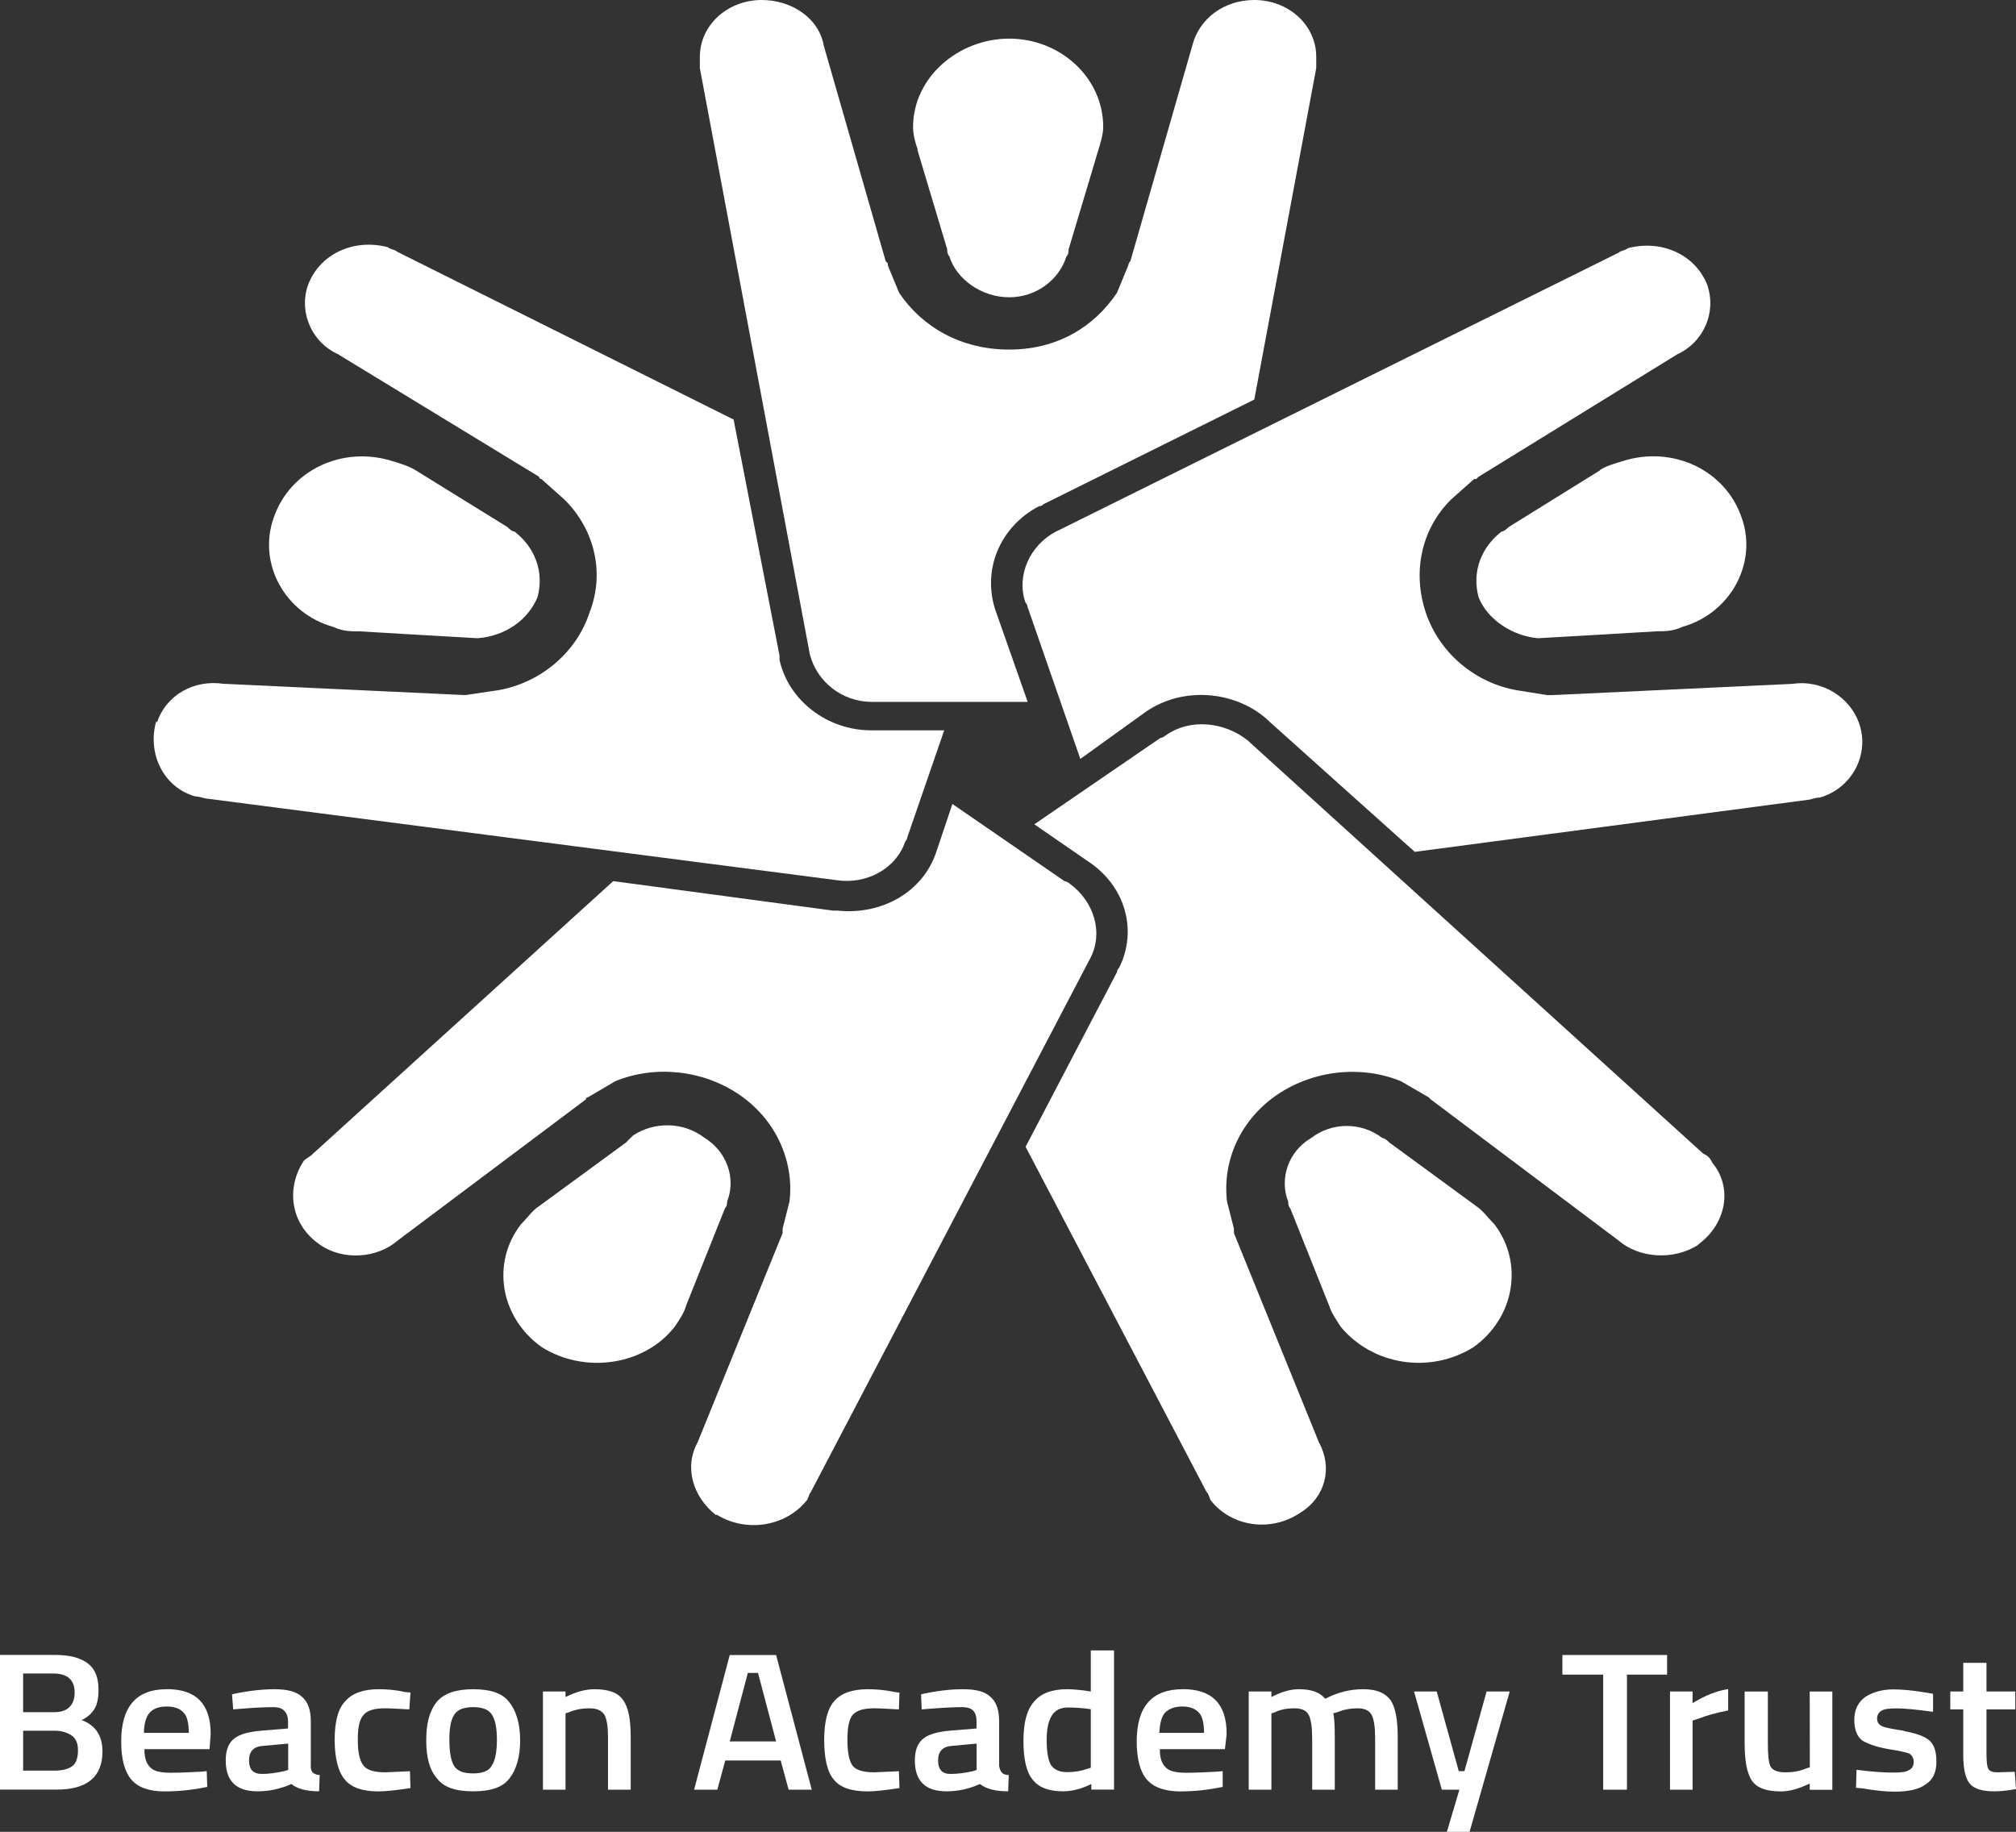 <?xml version="1.0" encoding="UTF-8"?>
<svg xmlns="http://www.w3.org/2000/svg" id="Layer_1" data-name="Layer 1" viewBox="0 0 223.91 203.47">
  <rect x="0" y="0" width="223.91" height="203.47" fill="#333333" stroke="none"/>
  <defs>
    <style>
      .cls-1 {
        fill: #fff;
        stroke-width: 0px;
      }
    </style>
  </defs>
  <g>
    <path class="cls-1" d="M39.82,70.12h0s12.99.77,13.23.77c3.08-.24,5.58-2.02,6.64-4.53.77-2.79-.24-5.54-2.55-7.32-.24,0-.53-.24-.77-.49l-10.2-6.31c-.77-.49-1.78-.77-2.55-1.01-5.58-1.78-11.45,1.01-13.23,6.31-1.78,5.06,1.25,10.6,6.64,12.1,1.01.49,2.02.49,2.79.49"></path>
    <path class="cls-1" d="M17.44,80.24h0c1.01-3.03,4.09-4.77,7.36-4.29l26.7,1.25h.24l3.56-.53c4.57-.77,8.66-4.05,10.16-8.58,1.78-4.53.53-9.35-2.79-12.62l-2.55-2.27s-.24,0-.24-.24l-22.38-13.64c-2.79-1.25-4.33-4.53-3.32-7.57,1.25-3.52,5.1-5.3,8.9-4.29.24.24.77.24,1.01.49l37.39,18.65,5.1,26.22v.49c1.01,4.53,5.34,7.81,10.16,7.81h8.13l-4.09,11.86s0,.24-.24.49c-1.01,3.03-4.33,4.81-7.65,4.29l-69.96-9.06c-.24,0-.77-.24-1.25-.24-3.56-1.01-5.34-4.81-4.33-8.34"></path>
    <path class="cls-1" d="M76.19,145.05h0l4.33-10.84c.24-.24.24-.49.24-.77,1.01-2.51,0-5.54-2.55-7.08-2.31-1.78-5.58-1.78-7.89-.24,0,0-.53.49-.77.77l-9.67,7.08c-.77.49-1.25,1.25-2.02,2.02-3.32,4.29-2.31,10.36,2.31,13.64,4.81,3.03,11.45,2.02,14.77-2.27.53-.77,1.01-1.5,1.25-2.27"></path>
    <path class="cls-1" d="M79.51,168.28h0c-2.55-2.02-3.56-5.3-2.02-8.09l9.43-23.22v-.49l.77-3.03c.53-4.53-1.54-9.1-5.58-11.86-4.09-2.79-9.43-3.28-13.76-1.5l-3.03,1.78s-.24,0-.24.24l-20.88,15.66c-2.31,2.02-6.11,2.27-8.66.49-3.32-2.27-3.8-6.31-1.78-9.35.24-.24.77-.49,1.01-.77l33.34-30.27,24.44,3.28h.53c4.81.49,9.43-2.02,10.92-6.55l1.78-5.3,12.46,8.58c.24,0,.53.24.53.24,2.79,2.02,3.8,5.54,2.31,8.34l-31.03,59.28c-.24.24-.24.77-.53,1.01-2.31,2.79-6.6,3.52-9.91,1.5"></path>
    <path class="cls-1" d="M163.96,133.97h0l-9.67-7.08c-.24-.24-.53-.49-.77-.49v-.24.24c-2.31-1.78-5.58-1.78-7.89,0-2.55,1.5-3.56,4.53-2.55,7.08,0,.24,0,.49.24.77l4.33,10.84c.24.77.77,1.5,1.25,2.27,3.56,4.29,9.91,5.3,14.77,2.27,4.57-3.28,5.58-9.35,2.31-13.64-.77-.77-1.25-1.5-2.02-2.02"></path>
    <path class="cls-1" d="M188.64,138.26h0c-2.79,1.78-6.6,1.5-8.9-.49l-20.84-15.66-.24-.24-3.08-1.78c-4.33-1.78-9.67-1.25-13.72,1.5-4.09,2.79-6.11,7.32-5.58,11.86l.77,3.03v.49l9.43,23.22c1.54,2.79.77,6.07-2.02,7.81-3.32,2.27-7.65,1.54-9.91-1.25-.24-.24-.24-.77-.53-1.01l-20.11-38.36,10.16-19.42c0-.16.08-.32.24-.49,2.02-4.05.77-9.06-3.56-11.86l-5.87-4.05,14-9.59c.24,0,.53-.24.53-.24,2.79-2.02,6.64-1.5,9.14.49l50.62,45.92c.53.24.77.49,1.01,1.01,2.31,2.79,1.54,6.8-1.54,9.06"></path>
    <path class="cls-1" d="M177.71,52.24h0l-10.16,6.31c-.24.24-.53.49-.77.49-2.31,1.78-3.32,4.53-2.55,7.32,1.01,2.51,3.8,4.29,6.6,4.53.24,0,13.23-.77,13.23-.77.77,0,1.78,0,2.79-.49,5.34-1.5,8.38-7.08,6.6-12.1-1.78-5.3-7.65-8.09-13.23-6.31-.77.24-1.78.49-2.55,1.01"></path>
    <path class="cls-1" d="M189.65,31.76h0c1.01,3.03-.53,6.31-3.32,7.57l-22.13,13.64-.24.24h-.24l-2.55,2.27c-3.32,3.28-4.33,8.09-2.79,12.62s5.58,7.81,10.16,8.58l3.32.53h.53l26.7-1.25c3.32-.49,6.35,1.5,7.36,4.29,1.29,3.52-.77,7.32-4.33,8.34-.53,0-1.01.24-1.25.24l-43.74,5.79-16.02-14.36c-.16-.16-.34-.32-.53-.49-3.56-3.03-9.14-3.52-13.23-.77l-7.36,5.3-5.87-16.91c0-.16-.08-.32-.24-.49-1.01-3.03.53-6.31,3.32-7.81l62.59-31.03c.24-.24.77-.24,1.01-.49,3.8-1.01,7.65.77,8.9,4.29"></path>
    <path class="cls-1" d="M101.89,16.63h0l3.32,11.09c0,.24,0,.49.24.77.77,2.51,3.56,4.53,6.64,4.53s5.58-2.02,6.35-4.53c.24-.24.24-.49.24-.77l3.32-11.09c.24-.77.53-1.78.53-2.51,0-5.54-4.81-9.83-10.44-9.83s-10.68,4.29-10.68,9.83c0,.77.24,1.78.53,2.51"></path>
    <path class="cls-1" d="M84.61,0h0c3.32,0,6.35,2.02,6.88,5.06l6.88,23.95.24.24v.24l1.25,3.03c2.55,3.8,6.88,6.31,12.22,6.31s9.43-2.51,11.98-6.31l1.25-3.03s0-.24.24-.49l6.88-23.95C133.2,2.02,136,0,139.31,0,143.12,0,146.19,2.79,146.19,6.31v1.25l-6.88,36.82-23.39,11.61c-.16.16-.34.24-.53.24-4.33,2.27-6.35,7.08-4.81,11.61l3.56,10.12h-17.32c-3.32,0-6.11-2.27-6.88-5.3L77.73,7.57v-1.25C77.73,2.79,80.81,0,84.61,0"></path>
  </g>
  <g>
    <path class="cls-1" d="M9.05,191.06c.69-.31,1.13-.75,1.45-1.25.31-.5.44-1.25.44-2.12,0-1.37-.38-2.31-1.19-2.93-.82-.62-2.01-.94-3.65-.94H0v14.96h6.29c3.4,0,5.09-1.43,5.09-4.24,0-1.81-.82-2.93-2.33-3.49M2.57,185.88h3.33c1.63,0,2.39.75,2.39,2.12s-.75,2.18-2.26,2.18h-3.46s0-4.3,0-4.3ZM8.04,196.17c-.44.31-1.07.5-1.95.5h-3.52v-4.43h3.52c.75,0,1.32.19,1.82.5s.75.87.75,1.68-.19,1.43-.63,1.75"></path>
    <path class="cls-1" d="M18.49,187.63c-3.33,0-5.03,1.93-5.03,5.8,0,1.93.38,3.37,1.13,4.24s1.95,1.31,3.71,1.31c1.38,0,2.96-.13,4.72-.5l-.06-1.75-.63.06c-1.19.06-2.33.12-3.4.12-1.13,0-1.89-.19-2.26-.62-.44-.44-.63-1.06-.63-2h7.23l.13-1.68c0-3.37-1.63-4.99-4.9-4.99M15.99,192.48c0-1.06.25-1.81.63-2.24.38-.44,1.01-.69,1.89-.69s1.51.25,1.89.69c.38.37.57,1.19.57,2.24h-4.98Z"></path>
    <path class="cls-1" d="M34.52,196.17v-4.99c0-1.25-.32-2.12-.95-2.68-.63-.62-1.69-.87-3.08-.87s-3.02.19-4.72.56l.13,1.68.75-.06c1.45-.12,2.71-.19,3.71-.19.5,0,.94.12,1.19.38.25.25.44.62.44,1.18v.81l-3.02.25c-1.32.12-2.33.37-2.96.87s-.94,1.31-.94,2.43c0,2.31,1.19,3.43,3.52,3.43,1.26,0,2.51-.25,3.77-.81.69.56,1.76.81,3.08.81l.07-1.81c-.32,0-.57-.12-.75-.25-.19-.19-.25-.44-.25-.75M32,196.6l-.44.13c-.88.19-1.69.31-2.45.31-1.01,0-1.45-.5-1.45-1.5s.5-1.56,1.58-1.62l2.77-.25v2.93h-.01Z"></path>
    <path class="cls-1" d="M42.76,189.75c.56,0,1.51.06,2.7.12l.13-1.87-.63-.06c-1.06-.25-2.07-.31-2.89-.31-1.69,0-2.95.44-3.7,1.31-.82.81-1.2,2.31-1.2,4.3s.38,3.56,1.13,4.43c.7.87,1.95,1.31,3.71,1.31.81,0,2.01-.13,3.58-.37l-.06-1.87-2.77.12c-1.2,0-2.01-.25-2.39-.75-.44-.56-.63-1.5-.63-2.87s.18-2.24.63-2.74c.38-.5,1.19-.75,2.39-.75"></path>
    <path class="cls-1" d="M52.56,187.63c-1.89,0-3.21.44-4.02,1.37-.82,1-1.2,2.37-1.2,4.3s.38,3.31,1.2,4.24c.75,1,2.07,1.43,4.02,1.43s3.27-.44,4.02-1.43c.75-.94,1.19-2.37,1.19-4.24s-.44-3.3-1.26-4.3c-.75-.94-2.07-1.37-3.96-1.37M54.62,196.11c-.31.62-1.06.87-2.07.87-1.07,0-1.76-.25-2.14-.87-.32-.56-.5-1.5-.5-2.87s.18-2.24.56-2.81c.38-.56,1.07-.81,2.08-.81s1.69.25,2.07.81.57,1.5.57,2.81-.19,2.31-.57,2.87"></path>
    <path class="cls-1" d="M66.02,187.63c-1.01,0-2.08.31-3.21.87v-.62h-2.51v10.91h2.51v-8.48l.38-.12c.7-.31,1.51-.44,2.26-.44.88,0,1.38.25,1.7.75.25.5.38,1.31.38,2.49v5.8h2.52v-5.86c0-1.93-.25-3.24-.81-4.05-.57-.87-1.64-1.25-3.21-1.25"></path>
    <path class="cls-1" d="M81.05,183.83l-3.96,14.96h2.58l.88-3.24h6.16l.88,3.24h2.57l-3.96-14.96M81.05,193.43l2.01-7.61h1.13l2.01,7.61h-5.15Z"></path>
    <path class="cls-1" d="M97.07,189.75c.57,0,1.51.06,2.77.12l.06-1.87-.56-.06c-1.14-.25-2.15-.31-2.96-.31-1.7,0-2.96.44-3.71,1.31-.75.81-1.13,2.31-1.13,4.3s.32,3.56,1.07,4.43c.69.87,1.94,1.31,3.77,1.31.75,0,1.94-.13,3.52-.37l-.06-1.87-2.77.12c-1.19,0-2.01-.25-2.39-.75-.38-.56-.56-1.5-.56-2.87s.18-2.24.56-2.74c.44-.5,1.2-.75,2.39-.75"></path>
    <path class="cls-1" d="M110.97,196.17v-4.99c0-1.25-.31-2.12-.94-2.68-.63-.62-1.63-.87-3.08-.87s-2.95.19-4.65.56l.07,1.68.75-.06c1.51-.12,2.77-.19,3.77-.19.5,0,.94.12,1.19.38.25.25.38.62.38,1.18v.81l-3.02.25c-1.26.12-2.26.37-2.89.87s-.94,1.31-.94,2.43c0,2.31,1.19,3.43,3.52,3.43,1.26,0,2.45-.25,3.7-.81.75.56,1.76.81,3.14.81l.07-1.81c-.38,0-.63-.12-.75-.25-.19-.19-.25-.44-.32-.75M108.46,196.6l-.38.13c-.88.19-1.69.31-2.51.31-.94,0-1.38-.5-1.38-1.5s.5-1.56,1.58-1.62l2.7-.25v2.93h0Z"></path>
    <path class="cls-1" d="M121.15,187.88c-1.19-.19-2.07-.25-2.64-.25-1.63,0-2.89.44-3.65,1.37-.81.87-1.19,2.37-1.19,4.36s.31,3.49,1.06,4.36c.7.87,1.83,1.25,3.34,1.25.94,0,2.01-.25,3.14-.81v.62h2.52v-15.46h-2.58M121.15,196.35l-.38.12c-.69.25-1.44.37-2.26.37s-1.38-.25-1.76-.75c-.31-.5-.5-1.43-.5-2.81,0-2.43.75-3.62,2.33-3.62.81,0,1.69.06,2.57.19v6.49h0Z"></path>
    <path class="cls-1" d="M131.35,187.63c-3.4,0-5.1,1.93-5.1,5.8,0,1.93.38,3.37,1.13,4.24.76.87,2.01,1.31,3.71,1.31,1.38,0,2.95-.13,4.71-.5v-1.75l-.69.06c-1.13.06-2.33.12-3.39.12-1.13,0-1.89-.19-2.27-.62-.44-.44-.63-1.06-.63-2h7.23l.19-1.68c0-3.37-1.63-4.99-4.9-4.99M128.76,192.48c.06-1.06.25-1.81.63-2.24.44-.44,1.07-.69,1.95-.69.81,0,1.44.25,1.82.69.38.37.57,1.19.57,2.24h-4.97Z"></path>
    <path class="cls-1" d="M151.4,187.63c-1.38,0-2.77.31-4.21,1.06-.63-.75-1.58-1.06-2.96-1.06-.94,0-1.95.31-3.02.87v-.62h-2.52v10.91h2.52v-8.48l.38-.12c.63-.31,1.38-.44,2.14-.44.88,0,1.38.25,1.63.75s.38,1.37.38,2.68v5.61h2.51v-5.67c0-1.56-.06-2.49-.18-2.81l.44-.12c.75-.31,1.51-.44,2.26-.44.82,0,1.32.25,1.58.75.25.5.38,1.31.38,2.49v5.8h2.51v-5.86c0-1.93-.25-3.3-.82-4.12-.63-.81-1.57-1.18-3.02-1.18"></path>
    <polyline class="cls-1" points="162.65 196.73 162.02 196.73 159.57 187.88 157.05 187.88 160.14 198.79 162.09 198.79 160.7 203.47 163.22 203.47 167.68 187.88 165.11 187.88"></polyline>
    <polyline class="cls-1" points="173.53 186.01 178.06 186.01 178.06 198.79 180.7 198.79 180.7 186.01 185.16 186.01 185.16 183.83 173.53 183.83"></polyline>
    <path class="cls-1" d="M187.99,187.88h-2.51v10.91h2.51v-7.67l.56-.19c.95-.37,2.08-.69,3.39-.94v-2.37c-1.32.19-2.64.75-3.96,1.56"></path>
    <path class="cls-1" d="M201.01,196.3l-.38.12c-.7.31-1.45.44-2.33.44-.81,0-1.38-.19-1.64-.62-.25-.5-.31-1.37-.31-2.68v-5.67h-2.58v5.67c0,2,.25,3.43.82,4.24.56.81,1.64,1.18,3.2,1.18,1.01,0,2.01-.31,3.21-.87v.69h2.51v-10.91h-2.51"></path>
    <path class="cls-1" d="M211.5,192.25c-1.32-.19-2.14-.37-2.45-.5-.38-.19-.57-.44-.57-.87,0-.37.19-.69.5-.87.32-.19.88-.25,1.7-.25s2.14.12,4.02.38v-2l-.7-.12c-1.44-.25-2.7-.37-3.71-.37-1.26,0-2.26.31-3.08.81-.81.56-1.26,1.43-1.26,2.56s.32,1.87.88,2.31c.63.37,1.51.69,2.83.94,1.26.19,2.01.37,2.39.5.31.19.5.5.5.94s-.19.75-.57.93c-.31.19-.88.25-1.76.25-.81,0-2.14-.06-4.02-.31l-.06,2,.69.06c1.45.25,2.64.37,3.59.37,1.51,0,2.7-.25,3.45-.81.82-.5,1.2-1.37,1.2-2.49,0-1.19-.25-1.93-.82-2.43-.56-.44-1.44-.75-2.77-1"></path>
    <path class="cls-1" d="M223.77,196.8l-1.89.06c-.57,0-.95-.12-1.07-.44-.13-.25-.18-.87-.18-1.75v-4.8h3.2v-1.99h-3.2v-3.18h-2.58v3.18h-1.44v1.99h1.44v5.05c0,1.56.25,2.68.76,3.24.5.56,1.38.81,2.71.81.56,0,1.38-.06,2.39-.25"></path>
  </g>
</svg>
